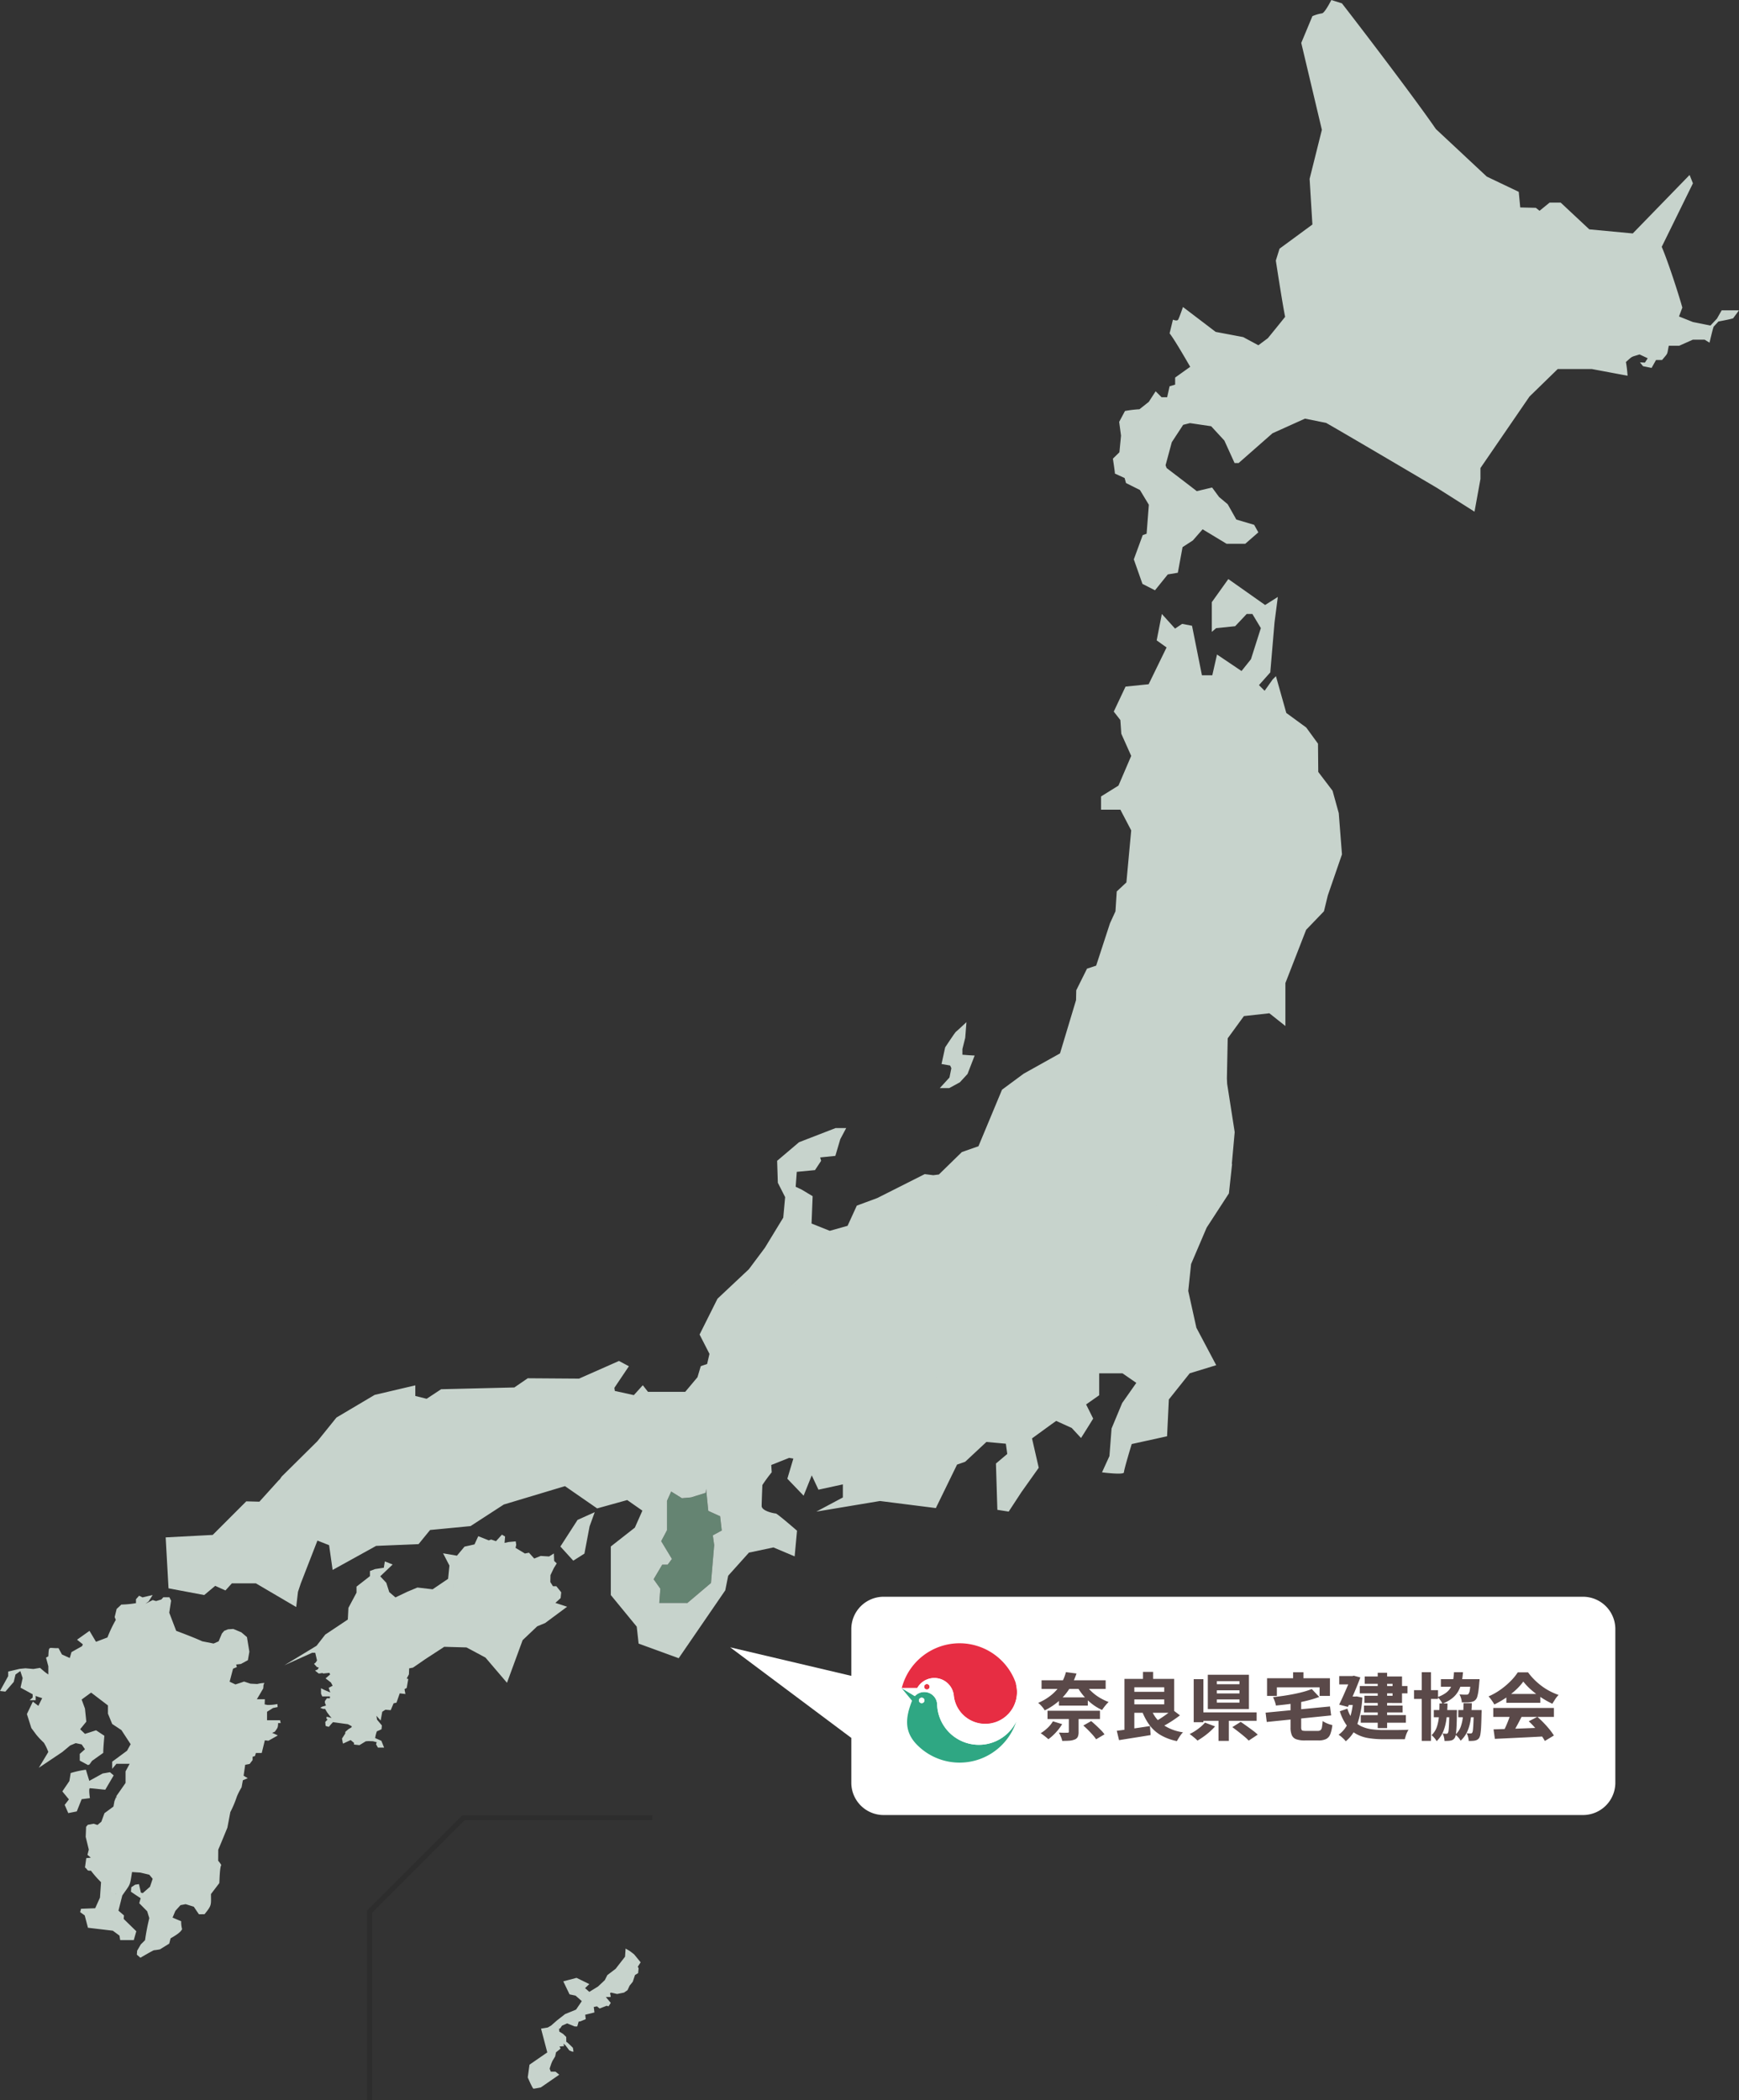 <svg xmlns="http://www.w3.org/2000/svg" width="430.186" height="519.577" viewBox="0 0 430.186 519.577">
  <rect x="0" y="0" width="430.186" height="519.577" fill="#333333" stroke="none"/>
  <g id="map" transform="translate(37 1158)">
    <path id="パス_1" data-name="パス 1" d="M193.33,839.409l-23.616,23.616v46.949H171V863.557l22.865-22.865h46.418v-1.283Z" transform="translate(-115.931 -1548.398)" opacity="0.11"/>
    <path id="パス_2" data-name="パス 2" d="M319.127,698.875l-.4-3.529-2.93-1.332-.538-5.427-.095.966-3.629,1.132-2.264.2-2.647-1.655-1.038,2.3V698.8l-1.439,2.715,2.66,4.4-1.065,1.42H304.41l-2.131,3.6,1.665,2.341-.267,3.524h6.859l.008.078c2.1-1.767,5.919-5.011,5.919-5.011l.8-9.39-.333-2.4Z" transform="translate(-177.586 -1478.253)" fill="#658472"/>
    <path id="パス_3" data-name="パス 3" d="M196.019,731.582l5.436-4.032-2.9-.948,1.3-1.2.146-1.422-1.2-1.5h-.839l-.657-1.04.036-1.714.839-1.751.711-1.149-.639-.6-.073-1.86L197,715.11l-2.079-.127-1.5.6-.1.04-1.3-1.441-1,.2-2.317-1.4.164-.766-.128-.839-1.787.164-.967.219.128-1.587-.785-.456-1.464,1.614-1.2-.41-.589.208-2.6-1.029-.93,2.025-2.463.548-1.879,2.243-3.429-.584,1.568,3.028-.328,3.283-.6.405-3.231,2.185-3.757-.438-2.372.985-3.065,1.459-1.532-1.313-.73-2.3-1.5-1.605L158.3,717.1l-1.934-.766-.256,1.569-2.152.328-1.277.474v1.277l-3.32,2.591v1.5l-2.006,3.758-.146,2.882-5.582,3.721-2.152,2.772-7.953,4.816,6.859-3.083h.766l.256,1.094.186.821h0l-.356.52-.383.3.711.793.465.11-.273.492-.657.274.93.739.739-.11.135-.06.193.156,1.56-.164s.2.41.164.424-1.108.944-1.108.944l1.327,1.026.417.789-.983.516.4,1.149-1.3-.547-1-.493.018,1.368.292.656h1.9v.456h-.748l-.492.693s0,.6.055.6.2.511.2.511-.693.219-.784.219a3.819,3.819,0,0,0-.62.328l.675.274h.52l.5.857.693.93.42.456-1.24-.31-.036.493.273.219-.565.584.073.967s.821.328.876.182a12.768,12.768,0,0,1,.967-1.094l2.558.355.068.01s.93.127,1,.127.985.511.985.511v.246l-.821.5-.757.666v.383l-.812,1.259.182.994.073.255,1.888-.876.821.684v.419l1.35.155,1.569-.957.656-.045,1.122.036.93.237-.164.511.456.821h1.533l-.675-1.679-1.532-.675a8.066,8.066,0,0,1,.419-1.679,10.109,10.109,0,0,0,1.149-.511l.091-.93-1.2-1.441-.146-.948,1.04,1.167.4-2.17c.349-.226.78-.5.78-.5l1.313.109.711-1.7.711-.15.807-2.312,1.4.164-.219-1.2.547-.3.383-2.217-.383-.109.547-1.04.055-1.477.93-.178,1.168-.794h0l.246-.167h0l1.628-1.131,4.706-3.065,5.51.156,4.687,2.507,5.326,6.239,3.518-9.591.349-.953,3.612-3.429Zm-22.825-9.646.343,2.085-.356-2.162Z" transform="translate(-98.167 -1488.077)" fill="#c7d3cc"/>
    <path id="パス_4" data-name="パス 4" d="M35.65,825.453s-.367-2.45,0-2.45c1.232.079,2.844.3,3.8.365l2.082-3.544-.918-.782-1.811.313-3.306,1.825-.84-2.763a24.551,24.551,0,0,0-3.779.834c0,.209-.315,1.981-.315,1.981l-1.732,2.554,1.627,1.981-1.05,1.355.892,2.033,2.1-.417,1.207-3.023Z" transform="translate(-50.408 -1538.634)" fill="#c7d3cc"/>
    <path id="パス_5" data-name="パス 5" d="M66.063,768.614v-2.1l1.469-.921,1.154-.243-.07-.747a11.052,11.052,0,0,1-2.449.226l-.7-.139.052-1.268H63.543l1.575-2.676.07-.869.21-.486a7.947,7.947,0,0,0-1.749.26l-1.7-.087-1.574-.522c-.492.183-1.623.552-2.134.712l-1.436-.676.847-3.214.939-.4-.174-.632,1.153-.133,1.749-.938.367-2.1-.595-3.614-1.382-1.181-1.994-.834-1.312.087-.945.383-.56.66L54.08,749.1l-1.242.539-2.816-.556c-.642-.305-1.672-.735-2.755-1.169-1.369-.548-2.823-1.1-3.683-1.419l-1.714-4.483.455-2.988-.42-.834H40.4l-.488.553-1.3.386-.84-.243-1.784.9.8-.591.98-1.564-2.519.591-.84-.411-.77.863v.973A24.369,24.369,0,0,1,30.01,740l-1.154,1.077-.49,2.016.28.695a31.035,31.035,0,0,0-2.064,4.344l-2.833,1.077-1.61-2.71-3.079,2.189,1.435,1.147-.193.446-2.624,1.483-.207.719-.213.74-1.942-.886-.84-1.564c-2.484.1-2.36-.779-2.519,2.033l-.577.313.577,2.137v2.033a10.391,10.391,0,0,1-1.129-.839c-.361-.3-.707-.6-.918-.79l-1.653.274L6.3,755.76l-1.456.143-2.821.668V757.7L0,761.375l1.327.156L3.4,759.138l.436-1.839,1.189-.844.577,1.728-.525,2.371,2.886,1.577.114.062V763l-.744.66H8.826V762.6a14.217,14.217,0,0,0,1.609.534l-.945,1.917-1.365-1.043-1.469,3.075,1.1,3.466,1.259,1.694a20.41,20.41,0,0,0,1.837,1.929,12.966,12.966,0,0,1,1.1,2.293L9.6,780.376c1.344-.9,4.455-2.989,5.825-3.91l1.942-1.616,1.365-.573,1.469.312.822,1.2-1.294,1.147V778.6l2.047,1.1.367-.156.63-.886,2.782-1.981c-.057-.622.212-3.545.262-4.222L23.765,771.1l-2.746.886-1.19-1.147,1.522-1.876-.052-.514-.28-2.717-.822-2.241,2.244-1.65.137-.039,2.466,1.882,1.659,1.266v2.033l1.05,2.554,2.282,1.512,2.283,3.492-.892,1.616-3.673,2.71v1.772l1.049-1.251h3.271l-1.015,1.876v2.867L28.8,787.361v.58l-.07-.354-.42,1.043-.245,1.338L25.846,791.6l-.387,1.058-.382,1.045-.962.817-.962-.3-1.435.261-.42.486-.1,2.5.77,3.145-.332,1.3.822.695-1.12.121-.315,2.311c.745.5.351.872,1.469.782a25.253,25.253,0,0,0,2.5,2.849l-.262,3.822-1.182,2.631-3.506.132-.21.834,1.12.8.805,3.058,6.157.73,1.644,1.216.175,1.112h3.359l.63-2.189L30.6,817.767l.07-.869-1.365-1.182.945-3.753c2.034-2.94,1.865-2.229,2.414-5.8l2.064.139,2.2.521.84,1.008-.665,1.981-1.784,1.564-.455-.1-.489-2.12-.945.139-.945.625-.1,1.112c.512.348,1.9,1.293,2.414,1.6l-.35,1.251,1.959,1.981.525,1.7a55.549,55.549,0,0,0-1.05,5.456l-1.049,1.043-.91,1.564-.07.973.875.765c.641-.369,2.688-1.569,3.327-1.852a14.728,14.728,0,0,0,1.553-.233c.087-.07,2.256-1.407,2.256-1.407l.333-1.3c.88-.55,2.37-1.312,2.851-2.276a6.84,6.84,0,0,1-.227-1.964c-.532-.217-1.613-.672-2.134-.9l.7-1.668,1.26-1.407,1.277-.243.591.183,1.421.443c.263.389,1.018,1.51,1.277,1.876l1.382-.018c1.817-2.236,1.608-2.233,1.592-4.986l2.064-2.71c.062-.661.1-3.939.489-4.465a5.57,5.57,0,0,0-.77-1.06l.018-2.745c.351-.768,1.9-4.575,2.257-5.438l.734-3.857a26.141,26.141,0,0,0,1.61-3.831,15.7,15.7,0,0,1,1.172-2.294l.315-1.746,1.207-.522-1.023-.6.394-2.71,1.1-.209.734-.964v-.808l.578-.182.236-.756h1.443l.4-1.628.37-1.508.892.1,2.309-1.3c-.2-.138-1.162-.539-1.4-.643l.683-.3c.658-.975.763-.894.8-2.12h.63l-.14-.695ZM28.547,811.637l.044-.111.019.055Z" transform="translate(-37 -1501.064)" fill="#c7d3cc"/>
    <path id="パス_6" data-name="パス 6" d="M270.373,902.567l-1.018-.784-1.087-.64-.137,2.009-2.339,3.006-2.043,1.547-.619,1.238-1.672,1.577-2.166,1.332-1.053-.929,1.053-.991-3.158-1.548-3.281.867,1.548,3.219,1.485.31,1.548,1.362-1.424,2.1-2.724,1.115-1.981,1.547-1.486,1.3-.8.46-1.672.283,1.548,5.881-4.4,3.034-.433,3.157s1.176,2.786,1.424,2.786,1.8-.309,1.8-.309l4.568-3.151-.915-.75h-1.176l-.279-.724c.033-.134.059-.245.059-.245l.371-1.1.275-.619.647-1.073.22-1.031,1-.8.11-.206-.248-.44h.3l.839-.1-.179-.592.481.372.991,1.307.66.275.371.028-.151-.963-.7-.688-.674-.619-.262-.179-.014-1.2-.811-.77-.894-.536-.082-.688.275-.11.479-.688,1.241-.55s1.857.743,1.912.757.606,0,.606,0l.22-.757.124-.44.482-.082,1.279-.536-.137-1.087,2.284-.564-.165-1.362.8-.151.64.536,1.754-.681.454.144.557-.846-1.217-1.465h1.114l.1-.124-.179-.839.289-.124,1.458.344,1.713-.344.867-.6.516-1.115.784-.97.557-1.672.764-.454.124-1.2-.2-.4.7-1.082Z" transform="translate(-150.51 -1577.11)" fill="#c7d3cc"/>
    <path id="パス_7" data-name="パス 7" d="M365.285,320.159l-3.534-4.651-.066-6.992-2.912-4-4.929-3.6-2.565-9.1-.816.817-1.983,2.8-1.4-1.4,2.8-3.149,1.05-12.362.816-6.3L348.6,274.21l-9.1-6.414-4.082,5.714v7.348l1.073-.925,4.7-.474,2.857-3.032h1.4l2.1,3.5-2.449,7.7-2.332,2.916-6.064-4.082-1.166,5.131h-2.566l-2.449-12.245-2.449-.467-1.75,1.167-3.265-3.615-1.283,6.531,2.449,1.75-4.432,9.1-5.714.583-2.916,6.181,1.633,2.1.149,2.161.085,1.221,2.449,5.482-3.149,7.347-4.315,2.683v3.266h4.782l2.682,5.131-1.189,12.867-2.386,2.231-.32,4.928,1.733.238-1.733-.238-1.353,2.949-3.422,10.488-2.257.736-2.609,5.238-.057.114-.052,2.434-3.965,13.178-8.98,5.015-5.365,3.965L277.692,408.1l-4.108,1.444-5.689,5.553-1.392.173L264.394,415l-11.73,5.916L247.6,422.79l-2.287,5-4.4,1.232-4.513-1.8.191-4.763.081-2-2.721-1.633-1.477-.7.272-3.693,4.509-.428,1.516-2.3-.236-.833,3.754-.387,1.224-4.14,1.458-2.74h-2.624l-9.038,3.5-5.423,4.6.175,5.427,1.807,3.557-.466,5.073-4.548,7.464-3.965,5.306-5.749,5.4-2.006,1.886-4.432,8.864,2.449,4.782-.584,2.507L209,462.5l-.816,2.741-3.032,3.615h-9.213l-.869-1.107-.414-.526-2.216,2.449-4.711-1.04-.1-.768,3.586-5.335-2.449-1.312-9.478,4.194-.4.179L166.2,465.5l-.427.293-2.9,1.982-18.105.438-3.586,2.362-2.8-.7v-2.624l-3.764.884-6.294,1.478-9.446,5.6-4.723,5.861-8.834,8.747-.555.806-.058-.019-4.9,5.423-3.236-.087-.208.208-8.1,8.1-11.633.612.7,12.6,8.834,1.662,2.711-2.274,2.537,1.137L93,516.235h5.948l9.971,5.86.438-3.761.7-2.1,1.546-3.98,2.565-6.6,2.887,1.138.874,6.123,10.758-5.948,10.5-.437,2.8-3.436.05-.061c3.405-.318,10.011-.964,10.011-.964l8.222-5.335,5.032-1.513-.914-3.7-.733-3.863.733,3.863.914,3.7,10.1-3.036,7.959,5.51,7.441-2.067,1.625,1.135.6-.714-.6.714,2.129,1.487-1.866,4.2-5.948,4.665v12.013l6.414,7.813.466,4.2,9.913,3.615,5.6-8.162,5.923-8.632.723-3.616,5.131-5.714,6.064-1.283,5.247,2.216.584-6.356s-4.9-4.257-5.248-4.257-3.5-.583-3.5-1.866c0-.643.088-2.988.175-5.166a37.273,37.273,0,0,1,2.315-3.161l-.116-1.806,2.539-1.008,1.89-.75,1.039.17-1.487,4.986,4.024,4.2,2.012-5.03,1.661,3.543,6.035-1.312v3.236l-6.56,3.5,10.5-1.75,5.245-.874,13.819,1.749,5.248-10.759,2.012-.7,5.248-4.9,4.81.437.349,2.537-2.8,2.362.35,11.458,2.8.437,3.148-4.811,4.286-6.035-1.391-6.075-.077-.334-.195-.851,4.811-3.5,1.17-.83,3.839,1.741,2.306,2.487c.731-1.117,3.006-4.8,3.006-4.8l-1.749-3.5,3.236-2.274v-5.423h5.773l3.411,2.362-3.5,4.986-2.624,6.3-.525,6.822-1.837,4.024s5.423.7,5.423,0,1.924-7,1.924-7l8.746-1.925.438-9.1,5.16-6.473,6.539-2.005.02-.006L331.6,453l-2.011-9.1.7-6.647,3.848-9.01,1.821-2.8,3.69-5.681.787-7.26-.065-.021.707-7.88-1.866-11.954-.062-1.332,0-.067.2-9.84,4.005-5.5,6.3-.7,3.965,3.149V367.743l4.91-12.611-4.589-.81-1.481,3.572,1.481-3.572,4.589.81.221-.568,4.407-4.582.957-3.932,3.5-10.146-.793-10.208ZM167.137,478.265h0l2.9-.932Zm182-117.371h0l-1.276.877Zm-62.9,97.592-5.247-2.755-.08-.042,5.327,2.8.233.244,4.828,5.083ZM267.2,465.154c0,.072,0,.15,0,.225,0-.635-.006-1.2-.009-1.477,0,.245,0,.709.007,1.252m37.149-74.594,3.664,2.131-.12-.07Zm24.5-32.552-.266-.1-1.864-.7-1.465-3.063-3.862-2.53h0l3.862,2.53,1.465,3.063Zm-27.192,62.954.008-.009-.008.009m-4.233,3.827a.654.654,0,0,0,.158-.059.593.593,0,0,1-.158.059m23.922-2.885-.481-1.376.932,2.663Zm18.163-111.1-.316-.26,1.51,1.243-.76-.626Zm-24.777,39.608,2.4,1.2-2.4-1.2Zm-63.908,90.411,1.117,1.676-1.331-2Zm-19.4,1.139-.523-.262,4.4,2.2ZM181.687,473.4h0l2.4-2.131-.266-1.2.266,1.2Zm8.923,6.012-2.664-.342,2.664.342,2.4,2.667Zm21.709,27.352-.8,9.389s-3.82,3.244-5.919,5.011l.258,2.514-.266-2.592h-6.859l.266-3.524-1.664-2.341,2.131-3.6H200.8l1.066-1.42-2.66-4.4,1.439-2.715v-7.267l1.038-2.3,2.647,1.654,2.264-.2,3.629-1.132.095-.966-.069-.7.112,1.135.495,4.992,2.93,1.331.4,3.53-2.2,1.2Zm11.121-28.836,2.828,3.058,2.1,2.27Zm30.921,7.414,2.492-5.931.082-.2Zm10.566-14.029,2.278-4.923.328-.709Zm23.008,8.214-.566-1.665.866-2.331-.866,2.331.566,1.665,2.3,1.9Zm3.362-15.145.478.109-.478-.109m1.359.313.266.062-.266-.062m.785.182.19.044-.19-.044m8.51.487h0l1.263.646Zm8.613-11.1-.533-.618,2.22,2.575Zm32.713-93.371-1.065-2.841-8.759-2.358-.372.264.372-.264-.476-.128,1.435.387,7.8,2.1,1.065,2.841,1.954,1.264Zm7.636.71-1.4-.561Z" transform="translate(-72.644 -1282.548)" fill="#c7d3cc"/>
    <path id="パス_8" data-name="パス 8" d="M434.612,489.026h2.331l2.63-1.432,1.9-2.064,1.765-4.562s-2.564-.133-3.03-.2v-1.41l.7-2.786.3-3.862s-2.564,2.4-2.664,2.431-2.6,3.8-2.6,3.8l-.9,4.129,2.131.366.3.666-.466,2.3Z" transform="translate(-239.132 -1377.852)" fill="#c7d3cc"/>
    <path id="パス_9" data-name="パス 9" d="M265.1,709.572l1.275-6.745,1.275-3.505-4.249,1.912-4.249,6.586,3.186,3.5Z" transform="translate(-157.526 -1483.245)" fill="#c7d3cc"/>
    <path id="パス_10" data-name="パス 10" d="M665.271,76.77l-1.164,2.052L662.5,80.533l-4.336-.869-3.446-1.378.827-2.2c-1.066-3.772-3.569-11.457-5.1-15.024l7.718-15.713-.827-2.067L643.279,57.749l-10.751-1.01-7.075-6.616H622.7l-2.481,2.021-.919-.735-3.859-.092-.367-3.859-7.9-3.767L594.58,31.93c-5.089-7.394-17.633-23.872-23.247-31.1L568.714,0s-1.654,3.308-2.343,3.308a9.847,9.847,0,0,0-2.343.69l-2.756,6.616,5.1,21.5-3.032,12.129.689,11.3L555.9,61.517l-.919,2.94c.471,3.047,1.706,11,2.3,13.921-1.054,1.329-3.2,3.978-4.273,5.283l-2.343,1.746-3.767-2.021-6.8-1.286-8.086-6.156s-.919,2.665-1.195,3.124-1.286,0-1.286,0l-.827,3.4c1.191,1.493,4.1,6.551,5.1,8.27L530.076,93.4v1.745l-1.378.413-.6,2.711h-1.378l-1.47-1.47-1.7,2.619-2.3,1.822a27.9,27.9,0,0,0-3.583.429l-1.439,2.695.459,3.4-.4,4.119-1.608,1.577c.019.2.559,3.6.482,3.691l2.412,1.1.344,1.24,3.446,1.723,2.205,3.652-.552,7.167-.965.344-2.2,6,2.136,6.065,3.1,1.585,3.17-3.928,2.481-.413,1.171-6.34,2.55-1.654,2.412-2.756,5.927,3.583h4.617l3.239-2.825-1.034-1.861-4.41-1.309-2.136-3.79-2.136-1.792-1.723-2.343-3.79.9c-1.362-1.07-7.462-5.72-7.462-5.72l-.256-.688,1.539-5.7,2.816-4.3,1.679-.423,5.245.776,3.262,3.538,2.527,5.559h1.011l8.361-7.351,8.04-3.629,5.237,1.056c5.472,3.113,27.428,16.08,27.428,16.08l9.28,5.881,1.47-8.086v-2.711l12.129-17.687,6.983-6.8h8.454l8.821,1.654a29.106,29.106,0,0,0-.4-3.4c1.749-1.55,1.17-1.161,3.369-1.868l2.021.949-.7,1.072-1.225-.061.766.949,2.113.428,1.1-1.96h1.5c1.558-1.9,1.163-1.132,1.654-3.522h2.572l3.369-1.5h2.94l1.195.736c.139-.539.821-3.547,1.041-3.982l1.164-1.256c.714-.139,3-.558,3.645-.8l1.439-1.96Z" transform="translate(-276.373 -1158)" fill="#c7d3cc"/>
    <path id="パス_19833" data-name="パス 19833" d="M0,0H430.186V519.577H0Z" transform="translate(-37 -1158)" fill="none"/>
    <path id="パス_19834" data-name="パス 19834" d="M8,0H181a8,8,0,0,1,8,8V46a8,8,0,0,1-8,8H8a8,8,0,0,1-8-8V8A8,8,0,0,1,8,0Z" transform="translate(173.593 -763)" fill="#fff"/>
    <path id="パス_19827" data-name="パス 19827" d="M1189.033,1738.05l-31.995-7.541,31.995,23.931Z" transform="translate(-1013.407 -2481)" fill="#fff"/>
    <path id="パス_19832" data-name="パス 19832" d="M1.062-13.338H16.92V-11.2H1.062ZM2.538-5.8H15.516v2.052H2.538ZM5.364-9.108H12.51v2.034H5.364Zm6.57-3.222a9.623,9.623,0,0,0,1.458,1.746,11.352,11.352,0,0,0,1.98,1.512,13.881,13.881,0,0,0,2.286,1.116,5.779,5.779,0,0,0-.567.576q-.315.36-.594.729t-.459.657a11.887,11.887,0,0,1-2.385-1.413,13.905,13.905,0,0,1-2.061-1.926A14.669,14.669,0,0,1,9.954-11.61ZM7.812-4.5h2.412V-.558A2.9,2.9,0,0,1,10.017.666a1.4,1.4,0,0,1-.8.666,4.338,4.338,0,0,1-1.332.279q-.738.045-1.71.045A5.184,5.184,0,0,0,5.832.6a10.479,10.479,0,0,0-.486-1l.828.036q.432.018.783.009T7.434-.36a.576.576,0,0,0,.3-.054A.243.243,0,0,0,7.812-.63ZM3.87-3.186l2.286.7A12.2,12.2,0,0,1,4.59-.414,12.561,12.561,0,0,1,2.754,1.242q-.216-.2-.567-.486T1.476.2a7.588,7.588,0,0,0-.63-.432,10.4,10.4,0,0,0,1.71-1.323A7.19,7.19,0,0,0,3.87-3.186Zm7.524,1.044,1.944-1.1q.558.468,1.188,1.053t1.2,1.161A8.655,8.655,0,0,1,16.632.036L14.562,1.26A9.744,9.744,0,0,0,13.725.189q-.531-.6-1.143-1.215T11.394-2.142Zm-4.3-13.212,2.61.342a17.675,17.675,0,0,1-1.611,3.528A13.888,13.888,0,0,1,5.562-8.4,15.988,15.988,0,0,1,1.836-5.886,3.437,3.437,0,0,0,1.4-6.552q-.288-.36-.6-.684a3.724,3.724,0,0,0-.585-.5A13.309,13.309,0,0,0,3.672-9.846a10.566,10.566,0,0,0,2.214-2.619A11.2,11.2,0,0,0,7.092-15.354Zm15.84,4.878h9.414V-8.6H22.932Zm3.222-4.932h2.5V-12.6h-2.5ZM19.674-.846q1.062-.126,2.412-.315t2.844-.405q1.494-.216,2.952-.45L28.044.216Q26.676.45,25.3.666t-2.673.423q-1.3.207-2.394.387Zm8.442-5.508a8.312,8.312,0,0,0,2.79,3.87A11.471,11.471,0,0,0,36.054-.468a4.384,4.384,0,0,0-.54.63q-.288.4-.54.81t-.432.738A13.3,13.3,0,0,1,30.528.225a9.288,9.288,0,0,1-2.772-2.493,14.616,14.616,0,0,1-1.89-3.582Zm5.292.252,1.89,1.44q-.72.558-1.548,1.116T32.1-2.511q-.819.477-1.539.837L28.98-3.024q.7-.36,1.512-.882T32.076-5A15.524,15.524,0,0,0,33.408-6.1ZM22.842-13.68H33.858v8.388H22.842V-7.38H31.41v-4.23H22.842Zm-1.278,0h2.448V-.432l-2.448.2Zm22.86,2.826v.774h5.6v-.774Zm0,2.25v.792h5.6V-8.6Zm0-4.518v.756h5.6v-.756Zm-2.232-1.584h10.17v8.478H42.192Zm6.066,12.96,2.07-1.3q.666.45,1.449,1.008t1.53,1.116A13.087,13.087,0,0,1,54.54.108L52.308,1.584A11.854,11.854,0,0,0,51.192.549q-.7-.585-1.476-1.188T48.258-1.746ZM44.838-4.5h2.556V1.656H44.838Zm-4.77-.9h14.2v2.088h-14.2ZM38.7-13.608h2.394V-2.97H38.7ZM41.49-2.862l2.5.936A15.908,15.908,0,0,1,42.678-.621,17.984,17.984,0,0,1,41.157.594q-.783.558-1.521.99a7.1,7.1,0,0,0-.6-.567q-.351-.3-.711-.585t-.63-.468a11.7,11.7,0,0,0,1.44-.819,13.719,13.719,0,0,0,1.341-1.008A8.982,8.982,0,0,0,41.49-2.862ZM67.9-11.178,69.75-9.216a23.808,23.808,0,0,1-2.439.774q-1.305.342-2.7.612T61.8-7.389q-1.413.171-2.763.3a6.636,6.636,0,0,0-.288-1.053,6.89,6.89,0,0,0-.432-1.017q1.314-.144,2.646-.342t2.592-.45q1.26-.252,2.367-.558A16.756,16.756,0,0,0,67.9-11.178ZM56.484-5.328l15.93-1.53L72.7-4.644l-15.93,1.62Zm6.174-2.934h2.628v6.516a1.8,1.8,0,0,0,.081.621.429.429,0,0,0,.342.261,4.183,4.183,0,0,0,.783.054h2.844a1.22,1.22,0,0,0,.729-.18,1.134,1.134,0,0,0,.351-.7,12.692,12.692,0,0,0,.18-1.566,5.931,5.931,0,0,0,.7.405,6.886,6.886,0,0,0,.864.36,6.2,6.2,0,0,0,.828.225,8.471,8.471,0,0,1-.513,2.3,2.193,2.193,0,0,1-1.044,1.17,4.3,4.3,0,0,1-1.881.342h-3.33a6.225,6.225,0,0,1-2.169-.3A1.866,1.866,0,0,1,62.973.243a4.927,4.927,0,0,1-.315-1.953Zm.63-7.056h2.556v3.384H63.288Zm-6.444,1.476H72.4v4.374H69.84v-2.124H59.274v2.124h-2.43Zm22.932,1.926H91.584V-10.1H79.776ZM80.82-7.074h9.558v1.692H80.82Zm-.792,2.358h11.16v1.872H80.028Zm4.194-10.476h2.322v13.68H84.222ZM81-14.274h9.234v6.552H80.928V-9.5h6.966v-2.97H81Zm-6.3-.108h3.78v2.07H74.7Zm2.952,0h.306l.342-.09,1.62.432q-.4,1.1-.918,2.358T77.931-9.153q-.549,1.269-1.089,2.4l-2.16-.558q.414-.846.837-1.782t.828-1.872q.405-.936.747-1.755t.558-1.431ZM76.59-9.306h2.538v2.088H76.554Zm1.584,0h.45l.4-.036,1.4.288A24.376,24.376,0,0,1,79.1-2.268,8.884,8.884,0,0,1,76.32,1.746a6.009,6.009,0,0,0-.5-.558Q75.492.864,75.15.576a3.662,3.662,0,0,0-.612-.432A7.221,7.221,0,0,0,77.085-3.24a18.79,18.79,0,0,0,1.089-5.634ZM76.716-6.318a8.12,8.12,0,0,0,1.413,2.763,5.861,5.861,0,0,0,2.016,1.593,8.8,8.8,0,0,0,2.529.738,20.755,20.755,0,0,0,2.934.2h2.3q.729,0,1.467-.009t1.386-.027q.648-.018,1.08-.036a4.968,4.968,0,0,0-.369.684,6.966,6.966,0,0,0-.324.855q-.135.441-.225.8H85.554a22.37,22.37,0,0,1-3.609-.27,9.385,9.385,0,0,1-2.988-1A7.4,7.4,0,0,1,76.59-2.115,12.193,12.193,0,0,1,74.844-5.67Zm27.432.342h4.536v1.782h-4.536Zm-4.3-7.632h7.794v1.872H99.846ZM98.1-5.976h4.464v1.782H98.1ZM93.2-10.89h5.94v2.16H93.2Zm1.908-4.446H97.4V1.656H95.112Zm6.822,9.36h1.89V-5.7q0,.279-.018.459-.018,2.016-.081,3.285t-.162,1.944a2.228,2.228,0,0,1-.3.945,1.593,1.593,0,0,1-.468.459,1.653,1.653,0,0,1-.558.189,4.474,4.474,0,0,1-.657.072q-.387.018-.837.018A4.982,4.982,0,0,0,100.6.72a3.575,3.575,0,0,0-.324-.882q.306.018.531.036t.387.018a.5.5,0,0,0,.243-.054.452.452,0,0,0,.171-.18,2.034,2.034,0,0,0,.153-.684q.063-.54.108-1.647t.063-2.979Zm6.048,0h1.944v.288q0,.288-.018.468-.036,2-.1,3.258a17.121,17.121,0,0,1-.18,1.935,2.634,2.634,0,0,1-.3.945,1.5,1.5,0,0,1-.486.459,2.247,2.247,0,0,1-.576.207,4.517,4.517,0,0,1-.666.072q-.4.018-.864.018a4.781,4.781,0,0,0-.153-.981,3.982,3.982,0,0,0-.351-.927q.324.036.558.045t.4.009a.586.586,0,0,0,.243-.045.5.5,0,0,0,.189-.171,2,2,0,0,0,.153-.675q.063-.531.117-1.638t.09-2.943Zm-.738-7.632h2.178l-.018.288a5.006,5.006,0,0,1-.054.5q-.09,1.278-.216,2.142a9.765,9.765,0,0,1-.279,1.368,1.93,1.93,0,0,1-.387.756,1.613,1.613,0,0,1-.612.45,3.178,3.178,0,0,1-.756.18,6.251,6.251,0,0,1-.882.063q-.558.009-1.188-.009a4.061,4.061,0,0,0-.189-1.026,4.427,4.427,0,0,0-.4-.954q.5.054.963.063t.693.009a1.593,1.593,0,0,0,.324-.027.47.47,0,0,0,.234-.135,2,2,0,0,0,.351-.981q.135-.765.243-2.421Zm-4.158-1.728h2.232a17.731,17.731,0,0,1-.378,2.637,7.521,7.521,0,0,1-.828,2.133,6.143,6.143,0,0,1-1.494,1.7,9.309,9.309,0,0,1-2.394,1.323,4.674,4.674,0,0,0-.513-.864,4.786,4.786,0,0,0-.675-.774,7.819,7.819,0,0,0,2.034-1.026,4.287,4.287,0,0,0,1.2-1.323,5.182,5.182,0,0,0,.585-1.692A19.788,19.788,0,0,0,103.086-15.336ZM99.5-7.6h1.98a34.282,34.282,0,0,1-.261,3.843,12.287,12.287,0,0,1-.783,3.078,7.022,7.022,0,0,1-1.638,2.4,4.637,4.637,0,0,0-.549-.783,4.221,4.221,0,0,0-.711-.693A5.029,5.029,0,0,0,98.811-1.7a10.5,10.5,0,0,0,.54-2.592Q99.486-5.76,99.5-7.6Zm5.94-.072H107.5a34.149,34.149,0,0,1-.261,3.852,11.292,11.292,0,0,1-.81,3.051,7.17,7.17,0,0,1-1.7,2.385,4.119,4.119,0,0,0-.567-.81,4.579,4.579,0,0,0-.729-.7,4.808,4.808,0,0,0,1.314-1.926,10.078,10.078,0,0,0,.549-2.574Q105.426-5.85,105.444-7.668Zm7.434,6.48q1.638-.054,3.744-.117t4.428-.153l4.572-.18L125.55.54q-2.178.126-4.419.234l-4.275.207q-2.034.1-3.654.171Zm-.072-5.292H127.8v2.214H112.806Zm3.24-3.474h8.406v2.2h-8.406Zm1.026,4.932,2.736.738q-.414.828-.873,1.683t-.891,1.62q-.432.765-.828,1.359l-2.088-.684q.36-.666.729-1.476t.693-1.665Q116.874-4.3,117.072-5.022Zm4.518,1.836,2.124-1.1q.792.684,1.575,1.494t1.44,1.62A13.572,13.572,0,0,1,127.8.324l-2.232,1.35A11.436,11.436,0,0,0,124.56.135q-.648-.855-1.422-1.728T121.59-3.186Zm-1.35-9.828a13.978,13.978,0,0,1-1.836,2.052,20.546,20.546,0,0,1-2.493,1.98,21.485,21.485,0,0,1-2.853,1.638,5.061,5.061,0,0,0-.387-.666q-.243-.36-.513-.72a5.725,5.725,0,0,0-.522-.612,15.963,15.963,0,0,0,2.952-1.665,18.88,18.88,0,0,0,2.52-2.133,13.2,13.2,0,0,0,1.764-2.16h2.538a15.018,15.018,0,0,0,1.584,1.845,16.954,16.954,0,0,0,1.836,1.575,14.833,14.833,0,0,0,2.016,1.26,16.444,16.444,0,0,0,2.124.918,6.442,6.442,0,0,0-.837,1.044q-.387.594-.711,1.134a21.5,21.5,0,0,1-2.718-1.53,22.42,22.42,0,0,1-2.538-1.935A14.5,14.5,0,0,1,120.24-13.014Z" transform="translate(219.593 -729)" fill="#5a4949"/>
    <path id="パス_19828" data-name="パス 19828" d="M28.535,11.036a9.21,9.21,0,0,0-.194-1.005,6.753,6.753,0,0,0-.218-.7c-.121-.291-.242-.593-.375-.872A14.766,14.766,0,0,0,.1,11.073H3.941a4.837,4.837,0,0,1,9,1.575,2.82,2.82,0,0,1,.048.46,7.841,7.841,0,1,0,15.544-2.072" transform="translate(185.972 -751.49)" fill="#e72d43"/>
    <path id="パス_19829" data-name="パス 19829" d="M46.478,83.2a.677.677,0,1,0,.48.2.678.678,0,0,0-.48-.2" transform="translate(145.809 -824.611)" fill="#e73443"/>
    <path id="パス_19830" data-name="パス 19830" d="M19.094,105.617a10.325,10.325,0,0,1-9.778-7,10.463,10.463,0,0,1-.544-3.027,3.193,3.193,0,0,0-3.187-3.029,3.146,3.146,0,0,0-2.326,1.017L0,91.6v.024l2.556,3.089c-1.684,4.277-1.842,7.475.884,10.54A14.762,14.762,0,0,0,28.326,99.9a10.3,10.3,0,0,1-9.232,5.718M4.943,93.963a.677.677,0,1,1-.48.2.678.678,0,0,1,.48-.2" transform="translate(186.06 -831.993)" fill="#2fa783"/>
    <path id="パス_19831" data-name="パス 19831" d="M28.374,72.652a1.381,1.381,0,0,0-.121-.23,9.212,9.212,0,0,1,.194,1.005A7.842,7.842,0,1,1,12.9,75.511c-.012-.049-.012-.1-.024-.145-.012-.109-.024-.206-.036-.315a4.837,4.837,0,0,0-9-1.575H.012c0,.012,0,.012-.012.024l3.247,1.963a3.183,3.183,0,0,1,5.512,2.011A10.072,10.072,0,0,0,9.3,80.5a10.329,10.329,0,0,0,19.021,1.284,14.657,14.657,0,0,0,.74-4.64,14.184,14.184,0,0,0-.69-4.495M6.228,73.827a.677.677,0,1,1,.48-.2.678.678,0,0,1-.48.2m-.606,2.7a.677.677,0,1,0-.2.48.678.678,0,0,0,.2-.48" transform="translate(186.06 -813.882)" fill="#fff"/>
    <path id="パス_19835" data-name="パス 19835" d="M0,0H29.065V29.525H0Z" transform="translate(186.06 -751.491)" fill="none"/>
  </g>
</svg>
